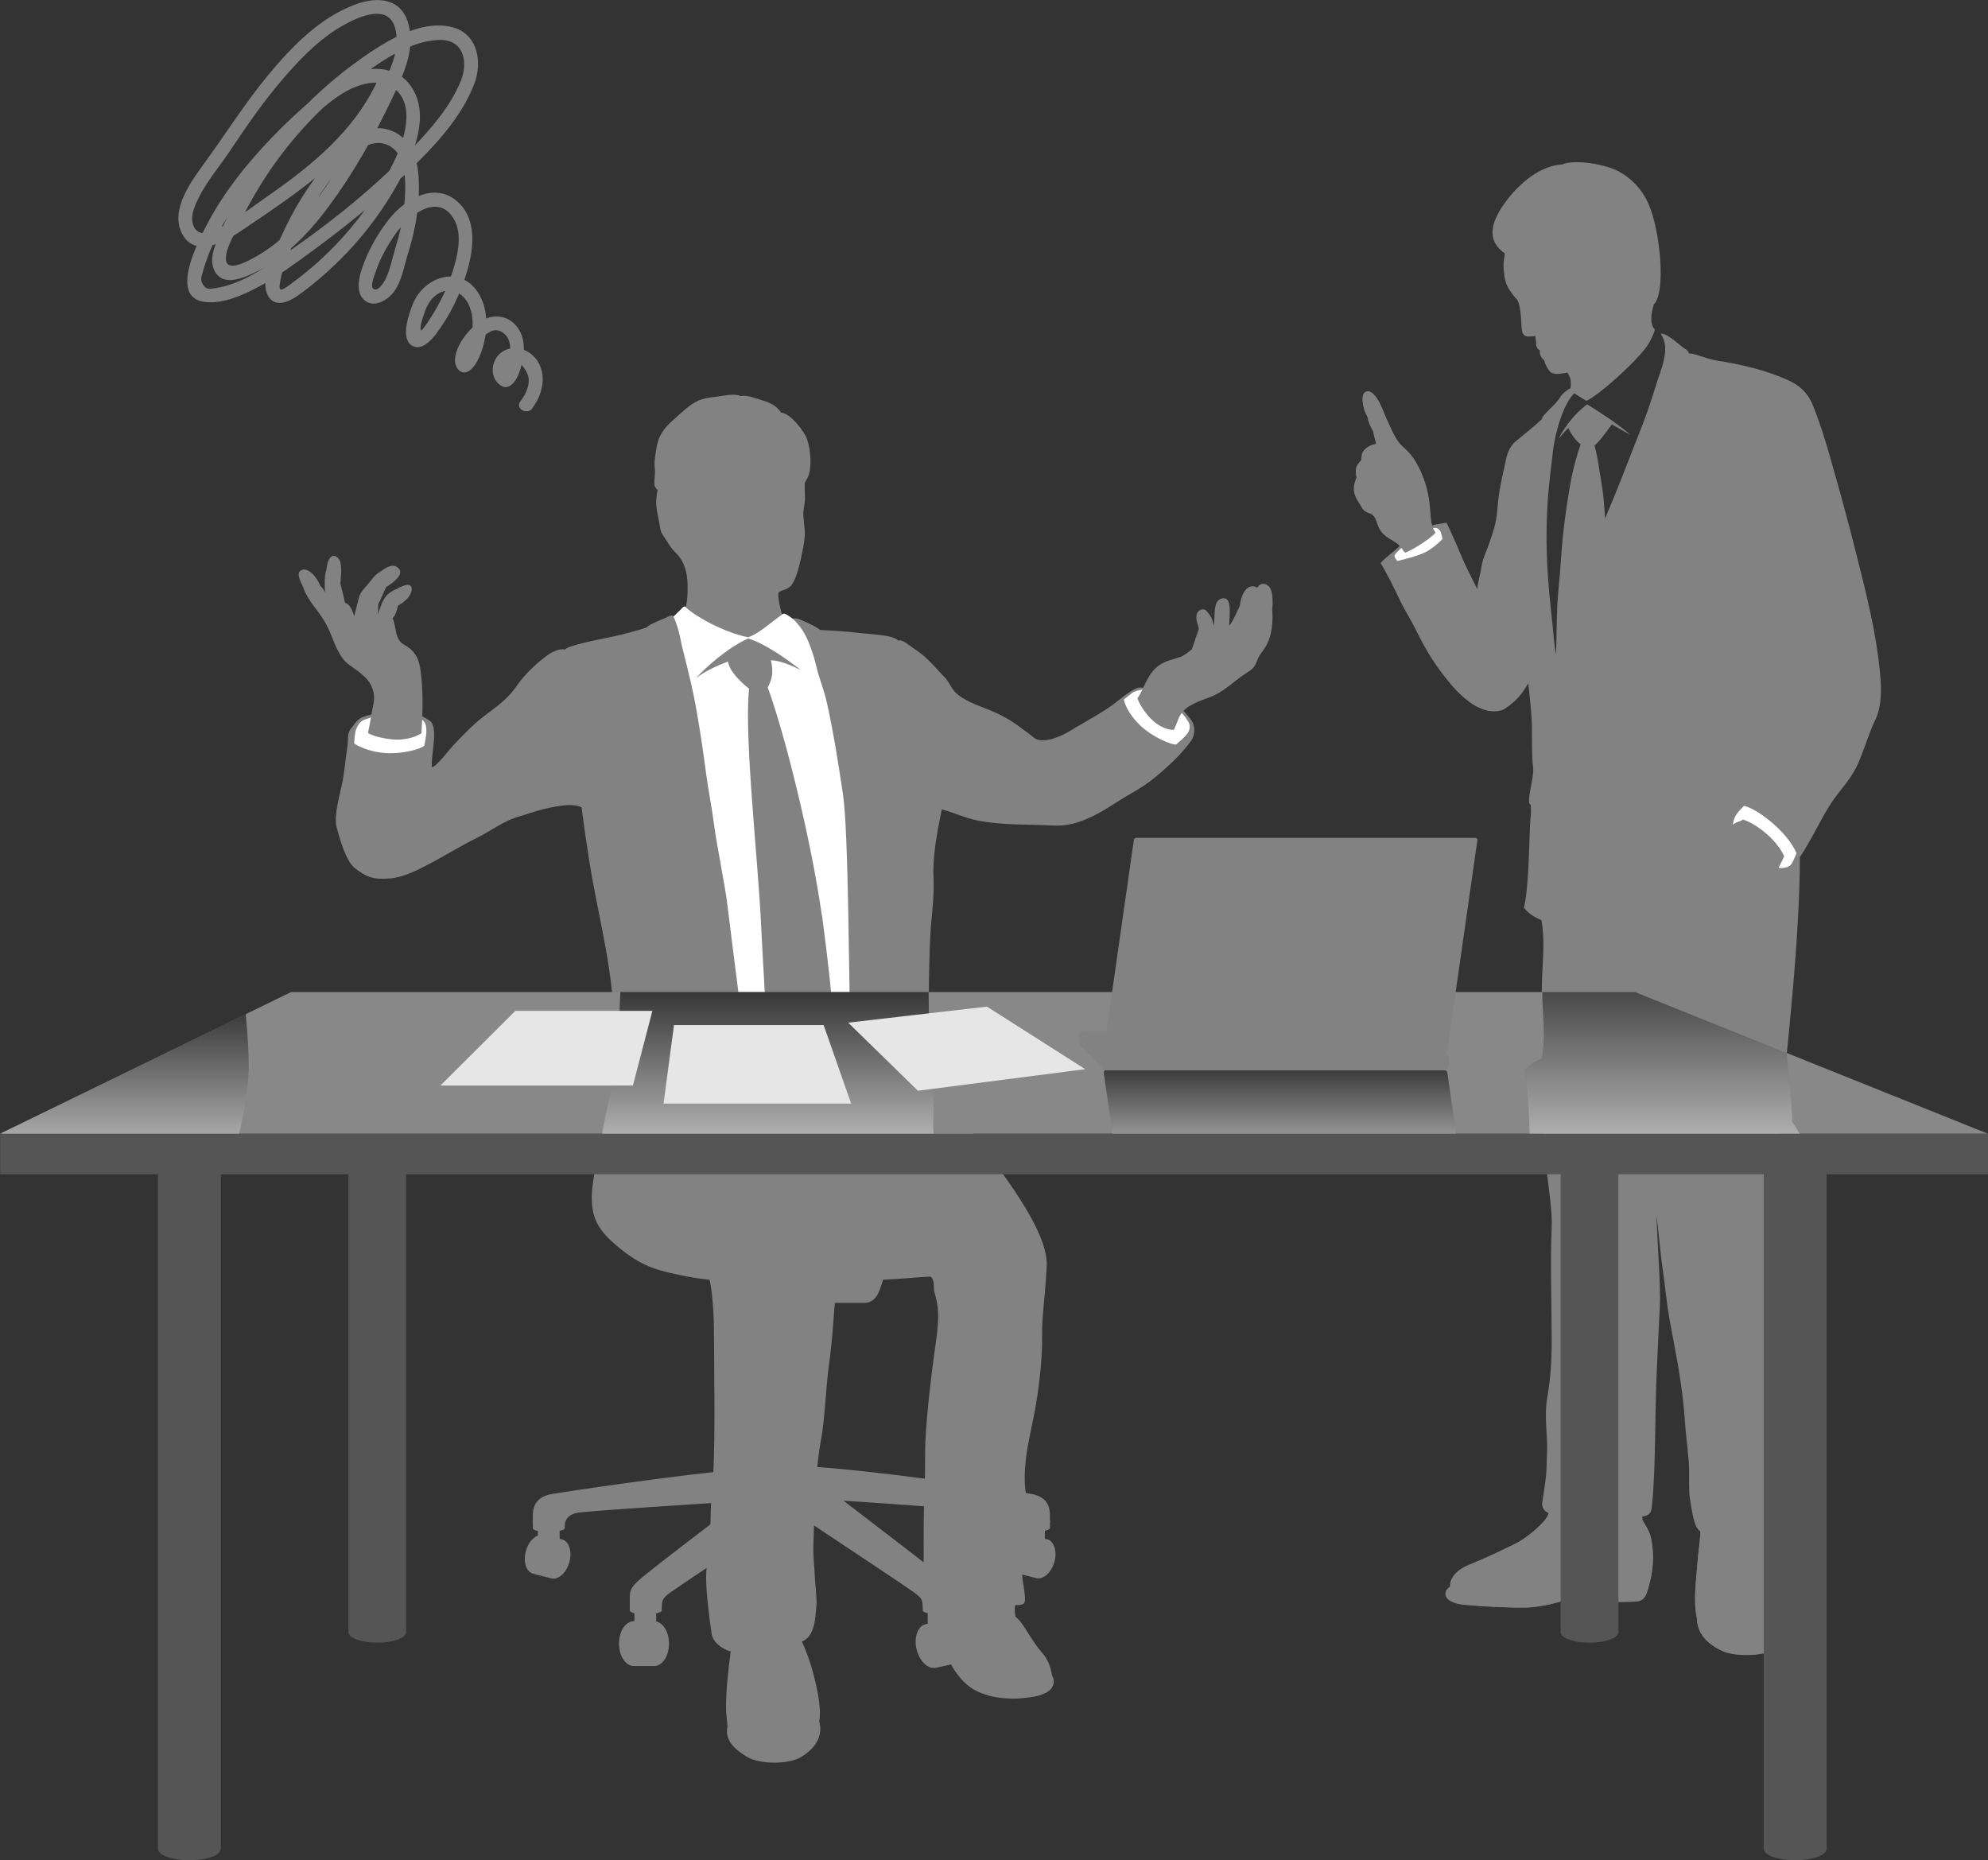 <?xml version="1.0" encoding="UTF-8"?>
<svg xmlns="http://www.w3.org/2000/svg" xmlns:xlink="http://www.w3.org/1999/xlink" viewBox="0 0 215.47 201.63">
  <rect x="0" y="0" width="215.47" height="201.63" fill="#333333" stroke="none"/>
  <defs>
    <style>
      .cls-1 {
        fill: url(#_新規グラデーションスウォッチ_2);
      }

      .cls-1, .cls-2, .cls-3, .cls-4, .cls-5, .cls-6, .cls-7, .cls-8, .cls-9 {
        stroke-width: 0px;
      }

      .cls-1, .cls-3, .cls-4 {
        opacity: .57;
      }

      .cls-1, .cls-3, .cls-4, .cls-6 {
        mix-blend-mode: multiply;
      }

      .cls-2 {
        fill: #555;
      }

      .cls-3 {
        fill: url(#_新規グラデーションスウォッチ_2-3);
      }

      .cls-4 {
        fill: url(#_新規グラデーションスウォッチ_2-2);
      }

      .cls-5 {
        fill: #888;
      }

      .cls-6 {
        fill: url(#_新規グラデーションスウォッチ_2-4);
        opacity: .62;
      }

      .cls-7 {
        fill: #e6e6e6;
      }

      .cls-10 {
        isolation: isolate;
      }

      .cls-8 {
        fill: #828282;
      }

      .cls-9 {
        fill: #fff;
      }
    </style>
    <linearGradient id="_新規グラデーションスウォッチ_2" data-name="新規グラデーションスウォッチ 2" x1="180.13" y1="127.46" x2="180.13" y2="105.34" gradientUnits="userSpaceOnUse">
      <stop offset="0" stop-color="#fff"/>
      <stop offset="1" stop-color="#000"/>
    </linearGradient>
    <linearGradient id="_新規グラデーションスウォッチ_2-2" data-name="新規グラデーションスウォッチ 2" x1="138.73" y1="127.37" x2="138.73" y2="115.95" xlink:href="#_新規グラデーションスウォッチ_2"/>
    <linearGradient id="_新規グラデーションスウォッチ_2-3" data-name="新規グラデーションスウォッチ 2" x1="13.57" y1="127.46" x2="13.57" y2="109.85" xlink:href="#_新規グラデーションスウォッチ_2"/>
    <linearGradient id="_新規グラデーションスウォッチ_2-4" data-name="新規グラデーションスウォッチ 2" x1="83.21" x2="83.21" y2="107.14" xlink:href="#_新規グラデーションスウォッチ_2"/>
  </defs>
  <g class="cls-10">
    <g id="_レイヤー_2" data-name="レイヤー 2">
      <g id="_デザイン" data-name="デザイン">
        <g>
          <g>
            <g>
              <path class="cls-8" d="M172.02,43.84c.53.31,3.83,2.4,4.65,3.28-1-.57-3.77-2.19-4.7-2.46-1.21.84-2.52,2.23-3.04,2.91.41-.99,1.85-2.83,3.1-3.73Z"/>
              <path class="cls-8" d="M169.86,46.04c.62-.82,1.42-1.67,2.16-2.2.32.19,1.69,1.05,2.89,1.89-.54.67-1.48,2.09-2.09,2.56.35,1.21.46,2.35.67,3.51.3,1.66.36,2.7.48,4.4,1.39-3.26,2.53-6.3,3.88-9.72.72-1.82,1.17-3.22,1.68-4.87.47-1.53,1.59-3.89.47-5.43.52-.14,1.57.82,2.32,1.4.35.27.76.47.73.76.26-.18,1.98.58,3.03.74,2.17.33,4.52.86,6.59,1.65,1.9.73,3.1,1.39,3.86,3.29.74,1.88,1.29,3.64,1.84,5.57,1.11,3.88,1.93,6.88,2.92,10.82,1.06,4.23,2.06,8.15,2.47,12.48.15,1.57.25,3.63-.54,5.21-.63,1.26-1.31,3.59-1.95,4.91-.91,1.84-1.93,2.63-3.03,4.39-.94,1.51-2.12,3.99-3.16,5.49,0,8.82-1.41,21.21-2.3,29.82-.45,4.41.5,8.45.5,12.85,0,4.71.16,8.51.78,13.15.26,2-.11,4.54.26,6.55.18,1,.36,1.63.44,2.62.13,1.53.46,4.82.33,6.71-.06.85-1.02,1.79-1.96,2.08.46,2.05,1.07,4.81,1.23,6.79.04.47.07.94.07,1.41.35,1.71-.3,2.99-1.82,3.82-1.49.82-4.56.86-5.94.22-1.8-.84-2.72-1.98-2.76-3.62-.4-1.87-.06-4.07.09-6.09.07-1.01.28-2.21.3-3.22-.74-.43-.91-2.27-1.13-3.5-.16-.93-.06-2.42-.1-3.41-.04-1.18-.35-3.59-.43-4.75-.26-4.11-.9-7.03-1.64-11.06-.37-2.01-.54-4.09-.84-6.09-.14-.91-.23-2.04-.34-2.95-.12-1.08-.16-1.45-.27-2.46.04,2.38.47,7.65.35,9.84-.12,2.18-.22,4.75-.33,6.97-.21,4.12-.1,10.69-.52,14.64-.09.88-.32,1.01-1.04,1.16-.03.05.01.36.02.41.43.81.84,1.12,1.03,2.64.18,1.48.06,2.52-.15,3.6-.44,1.85-.59,2.46-1.66,2.54-.85.07-3.33.04-4.09.06-.22-.56-.38-.88-.72-1.44-1.71,1.11-5.14,2-7.06,2.03-1.95.03-4.72-.11-6.75-.31-.97-.1-2.06-.48-1.96-1.26.03-.35.27-.49.5-.67-.07-1.07.97-1.93,1.88-2.3,2.21-.91,3.35-1.47,5.23-2.38,1-.48,3.38-2.33,3.57-3.29-.53-.22-.76-.67-.69-1.16.08-.51.37-2.41.41-2.9.09-1.03.05-1.3.1-2.32.11-2.25-.35-3.91.04-6.21.36-2.12.47-3.89.47-6.12,0-3.1-.16-9.01,0-12.23.09-1.9-.4-4.66-.62-6.86-.46-4.55-.01-9.15-.27-13.73-.13-2.35-.24-4.68-.13-6.99.09-1.91.26-3.53-.08-5.73-.9-.41-1.41-.75-1.91-1.37.5-1.9.57-6.77.66-8.84.05-1.1.15-1.21.08-2.32-.57-.08.39-2.97.26-4.01-.24-1.88-.01-3.92-.22-6.06-.08-.88-.19-2.21-.31-3.08-.82,1.35-1.33,1.93-2.54,2.75-.4.27-1.52.51-2.79-.12-.85-.33-2.14-1.47-2.79-2.22-1.83-2.13-2.9-3.85-4.06-6.21-.64-1.3-1.32-2.3-1.91-3.59-.23-.51-1.46-3.01-1.91-3.63.18-.37,1.87-1.6,2.08-1.9-.58-.72-1.85-.87-2.35-2.16-.1-.26-.21-.66-.35-.9-.12-.2-.22-.39-.68-.55-.71-.24-.68-.54-1.08-1.13-.74-1.1-.57-1.8-.23-2.68-.09-.32-.13-.87,0-1.17.11-.24.31-.48.5-.67.07-.66.04-.9.54-1.31.43-.35.73-.39,1.1-.5-.14-.4-.22-.72-.36-1.4-.25-.4-.52-1.01-.61-1.56-.42-.72-.57-1.49-.51-2.16.03-.43.49-.68.83-.5.6.33.98,1.12,1.22,1.67.25.58.47,1.15.74,1.73.7,1.5.95,2.01,1.64,2.62.88.77,1.3,1.45,1.78,2.46.55,1.16.89,2.43,1.03,3.73.08.75.06,1.43.26,2.29.22-.1,1.27-.25,1.6-.31.36.75,1.02,2.21,1.33,2.97.66,1.64,1.25,2.73,1.99,4.22.12-1.01.32-1.45.43-2.23.16-1.13.49-1.61.86-2.69.66-1.92.8-2.38.95-4.39.12-1.4.6-3.45.9-4.81.17-.75.48-1.43,1.01-1.87.9-.75,1.93-1.55,2.86-2.42-.04-.42,1.5-1.53,1.99-2.39.21-.36.87-.89,1.1-.94.04-.2.06-.46.03-.78,0-.27-.11-.54-.35-.93-.65.09-1.23.28-1.79-.02-.17-.09-.64-.83-.72-1.31-.34-.28-.54-.64-.48-1.11-.26-.04-.47-.52-.4-.81-.04-.3-.06-.4-.1-.72-.88.1-1.42.19-1.48-.91-.05-.95-.11-2.58-.53-3.07-.76-.87-1.21-1.57-1.33-2.5-.12-1.01-.15-1.41.05-2.47-2.34-1.61-1.19-3.94.25-5.82,1.34-1.75,3.56-3.7,5.94-3.82,1.5-.62,4.8,0,6.21.78,1.31.73,2.41,1.86,3.1,3.34,1.38,2.97,1.96,9.82.65,11.03-.31.96-.47,2.16.09,2.72.04.1-.23.79-.59,1.43-.83,1.47-3.87,4.14-4.35,4.54-.48.39-1.59,1.34-2.46,1.78-.64-.36-1.03-.66-1.31-.82-1.13,1.01-2.09,4.17-2.34,6.41-.22,1.97-.5,4.03-.6,6.11-.22,4.59.04,7.7.57,12.54.07.63.21,2.59.39,3.2.06-2.35.05-4.99.27-7.13.21-2.01.27-3.77.48-5.78.2-1.9.54-4.2.89-6.07.19-1.03.62-2.59,1.02-3.77-.46-.25-1.29-1.39-1.48-2.15Z"/>
              <path class="cls-8" d="M151.9,59.4c.1.16.29.45.41.51.76-.27,2.73-1.52,3.28-2.16-.08-.16-.16-.32-.29-.48l-.08-.24c-.19-.86-.18-1.54-.26-2.29-.14-1.31-.48-2.58-1.03-3.73-.48-1.01-.9-1.69-1.78-2.46-.7-.61-.95-1.13-1.64-2.62-.27-.58-.49-1.15-.74-1.73-.24-.55-.62-1.34-1.22-1.67-.34-.18-.79.07-.83.5-.05.67.09,1.44.51,2.16.09.55.36,1.15.61,1.56.15.67.22,1,.36,1.4-.37.11-.68.15-1.1.5-.5.4-.47.65-.54,1.31-.19.19-.39.44-.5.67-.13.3-.09.85,0,1.17-.34.88-.51,1.58.23,2.68.4.6.37.9,1.08,1.13.47.16.57.35.68.55.14.24.25.63.35.9.51,1.29,1.78,1.44,2.35,2.16l.14.22Z"/>
              <path class="cls-8" d="M167.88,164.02c3.26.64,9.31.91,10.17.79.43.81.84,1.12,1.03,2.64.18,1.48.06,2.52-.15,3.6-.44,1.85-.59,2.46-1.66,2.54-.85.07-3.33.04-4.09.06-.22-.56-.38-.88-.72-1.44-1.71,1.11-5.14,2-7.06,2.03-1.95.03-4.72-.11-6.75-.31-.97-.1-2.06-.48-1.96-1.26.03-.35.27-.49.5-.67-.07-1.07.97-1.93,1.88-2.3,2.21-.91,3.35-1.47,5.23-2.38,1-.48,3.38-2.33,3.57-3.29Z"/>
              <path class="cls-8" d="M184.31,166.01c.55.52,2.22,1.28,3.49,1.41,1.26.13,3.6.02,5.33-.72.46,2.05,1.07,4.81,1.23,6.79.04.47.07.94.07,1.41.35,1.71-.3,2.99-1.82,3.82-1.49.82-4.56.86-5.94.22-1.8-.84-2.72-1.98-2.76-3.62-.4-1.87-.06-4.07.09-6.09.07-1.01.28-2.21.3-3.22Z"/>
              <path class="cls-9" d="M189.02,87.34c1.41.3,4.64,2.71,5.7,5.13-.28.67-.43,1.02-.6,1.23-.29.36-.93.42-1.35.36l.61-1.25c-.92-2.02-3.29-3.65-4.47-3.98-.47.32-.75.22-1.08.56.02-.43.22-1.04.68-1.51.21-.22.31-.31.52-.55Z"/>
              <path class="cls-9" d="M155.3,57.26c.12.16.21.32.29.48-.54.64-2.52,1.89-3.28,2.16-.12-.06-.31-.35-.41-.51-.39.37-.66.59-.74.79-.08.2.19.47.27.62.9-.18,2.44-.62,3.12-.98.68-.35,1.64-1.19,1.79-1.41-.1-.47-.17-.8-.33-.97-.16-.18-.31-.28-.72-.19Z"/>
            </g>
            <path class="cls-8" d="M113.48,166.84l-.23-.06v-.87c.34-.07.55-.18.55-.29,0,0,0-.2,0-.62.02-.03.04-.05.04-.08,0-.03-.02-.06-.04-.08,0-.16,0-.34,0-.56,0-.96-.28-2.1-2.16-2.39-6.03-.95-17.55-2.54-23.26-2.9v-10.73c0-.11-.37-.21-.94-.28v-6.05h.7c.74,0,1.36-.18,1.91-.72h3.64c1.11,0,1.54-.97,1.79-1.8.05-.16.14-.42.24-.71,1.17-.05,2.21-.12,3.07-.2,3.64-.33,8.95,0,11.18-3.15,1.09-1.54-.58-3.73-4.64-6.21-1.24-.76-4.69-2.93-6.59-4.02-4.1-2.36-4.15-5.67-4.1-8.24.08-4.23.66-15.16,1.57-19.88.68-3.51,1.82-12.47,1.57-16.86-.1-1.83-1.53-3.93-4.89-4.27-2.37-.24-6.8-.66-12.18-.66-5.05,0-13.17.66-15.08,1.08-1.77.38-3.16,1.64-3.15,4.06,0,2.05.25,5.72,1.33,12.59,1.04,6.66,2.54,11.3,2.79,18.36.25,7.06-.53,9.8-1.21,12.13-.61,2.07-1.33,4.67-1.24,6.79.08,2.16.99,3.48,3.31,5.3,2.46,1.94,4.2,2.26,6.96,2.82,1.33.27,2.78.42,4.27.5.38,1.07.76,2.01.96,2.38.43.78.87.72,1.67.72h2.99v6.05c-.58.07-.96.17-.96.28v10.72c-5.64.34-17.35,1.95-23.44,2.92-1.88.3-2.16,1.44-2.16,2.39,0,.22,0,.4,0,.56-.02.03-.03.05-.03.08,0,.03.01.05.03.08,0,.42,0,.62,0,.62,0,.12.21.22.55.3v.48c-.55.23-1.07.85-1.3,1.68-.33,1.16.03,2.27.8,2.47l.89.23,1.04.27c.77.2,1.65-.58,1.98-1.75.33-1.16-.03-2.27-.8-2.48l-.25-.06v-.86c.34-.07.55-.18.55-.3l.02-.37c0-.44.3-1.2,1.65-1.33,3.04-.31,11.69-.84,17.39-1.22-3.67,2.82-8.77,6.72-10.03,7.74-1.46,1.19-1.98,1.62-1.98,2.58s0,1.54,0,1.54c0,.11.19.21.5.29v.86h-.07c-.88,0-1.6,1.09-1.6,2.43s.72,2.43,1.6,2.43h2.22c.88,0,1.6-1.09,1.6-2.43,0-1.23-.61-2.24-1.39-2.4v-.88c.36-.07.6-.18.6-.31l.02-.48c0-.96.42-1.13,1.98-2.2,1.28-.88,6.32-4.22,9.98-6.66.43.22,1.23.36,2.16.36s1.75-.15,2.17-.37c3.66,2.44,8.71,5.79,9.99,6.67,1.55,1.07,1.98,1.24,1.98,2.2l.02.48c0,.11.2.22.53.29v1.14l-.21.05c-.86.19-1.31,1.4-1,2.71.31,1.31,1.25,2.21,2.11,2.02l1.17-.26s0,0,0,0l.99-.22c.86-.19,1.31-1.4,1-2.71-.26-1.1-.97-1.91-1.7-2.02v-.7c.35-.07.57-.18.57-.3,0,0,0-.58,0-1.54s-.52-1.39-1.98-2.58c-1.26-1.03-6.4-4.96-10.08-7.78,5.53.35,13.7.98,17.24,1.26,1.36.11,1.65.9,1.65,1.33l.02.37c0,.12.21.22.55.3v.47c-.56.22-1.08.85-1.32,1.69-.33,1.16.03,2.27.8,2.47l.89.23,1.05.27c.77.2,1.65-.58,1.98-1.75.33-1.16-.03-2.27-.8-2.48Z"/>
            <g>
              <path class="cls-8" d="M73,66.83c.16-.18.86-.82.97-.95.11-.13.25-.2.36-.07.24-.94.28-2.9.02-3.89-.23-.89-.57-1.51-1.28-2.18-.36-.34-.95-1.37-1.22-1.74-.34-.47-.34-1.2-.47-1.75-.28-1.24-.36-1.91-.1-3.15-.11-.09-.31-.3-.33-.46-.1-.59.11-1.22.02-1.86-.09-.68.05-1.32.15-2.05.21-1.5.82-2.32,1.95-3.3.82-.71,1.6-1.55,2.62-2.01.56-.25,1.29-.36,1.93-.42.62-.06,1.88-.4,2.64-.08.78-.14,1.64.26,2.42.49.8.23,1.52.6,1.98,1.31.96.07,2.23,1.71,2.66,2.53.49.93.67,2.98.4,4.01-.18.68-.32.67-.49,1.08-.03.64.02,1,.02,1.65,0,.57-.16,1.07-.18,1.56-.02.66.18,1.73.16,2.36-.04,1-.29,1.98-.45,2.75-.21.96-.59,2.39-1.12,2.89-.53.5-1.19.41-1.28.71-.11.39.19,1.79.4,2.33.13-.07.18-.13.34-.05.16.07.63.38.79.52.36-.16.92.14,1.27.29.79.33,1.31.62,1.72.93,1.28.05,3.18.19,4.44.34,1.27.16,3.45.19,4.01.81.47-.19,1.21.56,1.89.99.6.38,1.21.93,1.77,1.52.62.65.9.95,1.49,1.59.41.46.65,1.17,1.14,1.6,1.17,1.05,2.95,1.5,4.45,2.19.76.35,1.68.89,2.29,1.36.62.48,1.1.78,1.65,1.25.81.71,2.68.08,4.01-.75,1.31-.82,3.82-2.12,5.17-3.26.79-.66,1.88-1.4,2.27-1.4,1.15,0,2.08.25,3.08,1,1,.75,2.05,1.78,2.61,2.61.32.47.43,1.43-.04,2.11-.53.78-1.54,1.87-2.07,2.36-1.72,1.6-2.56,2.32-4.62,3.49-1.33.75-2.61,1.71-4.02,2.38-1.53.72-2.69,1.09-4.39,1-2.82-.15-5.53,0-8.26-.58-1.19-.25-2.55-.87-3.69-1.17-.64,3.08-.99,5.3-.9,7.36.08,1.65-.09,3.24-.24,4.81-.29,2.98-.29,10.27-.29,12.09s1.39,4.64,1.78,5.22c.62.91,1.2,2.48.79,2.73.95.58,1.66,1.74,2.15,2.65,1.1,2.02,8.33,10.18,8.08,14.66-.24,4.25-.52,5.1-.5,7.7.03,2.61-.41,6.07-.87,8.39-.46,2.32-.78,3.57-.93,5.22-.13,1.35-.14,2.67.17,3.92.3,1.25.26,2.17-.06,3.14-.33.97-.7,2.33-.59,3.48.08.85.09,1.69.22,2.51.06.36.28,1.53.18,1.99-.1.41-.57.34-1.04.39-.1.52,0,.96.03,1.24.59.47.97,1.15,1.37,1.77.49.78.97,1.52,1.49,2.11.42.47.91,1.21,1.11,2.51.42.67.11,1.49-.69,1.87-.85.41-1.54.47-2.41.56-.24.03-.89.09-1.45.06-1.09-.05-1.89-.15-2.95-.53-.98-.35-1.81-.88-2.67-1.98-.6-.76-.78-1.17-1.06-1.84-.25-.6-.4-.99-.5-1.41.02.02-.47-.04-.47-.02-.43-.56-.75-1.06-1.06-1.8-.19-.77-.15-1.18-.17-1.68-.48-.98-.42-2.27-.17-3.06.02-.61-.01-.92.03-1.37-.48-.08-.35-.57-.35-1.35,0-.64-.01-4.67.03-5.64.03-.96.15-3.57.13-5.84-.03-2.8.69-8.84,1.14-11.93.45-3.09.31-4.05-.16-5.7-.07-.25.08-1.04-.28-1.49-.37-.47-.79-.41-1.12-.71-1.49-1.37-3.01-3.12-3.98-3.82-1.37-1-2.8-2.3-4.54-4.41.5,1,.12,3.76.12,5.37s-.82,5.09-.95,6.23c-.11.98-.21,2.87-.32,3.92-.1.88-.19,1.98-.33,2.87-.29,1.94-.46,5.95-.82,7.89-.72,3.91-.73,7.64-.87,11.64-.04,1.13.1,2.26.15,3.39.04.96.26,2.39.17,3.31-.11,1.2-.16,3.24-1.57,3.78.46.95.93,2.3,1.18,3.25.54,2.03.95,4.02.7,5.41.45,1.55-.4,2.96-2.07,3.91-1.28.73-4.35.77-5.76-.08-1.37-.83-2.44-1.82-2.11-3.31-.04-.45-.16-1.49-.16-1.95,0-1.92.23-4.15.51-6.17-.93-.2-1.93-1.03-2.06-1.85-.28-1.82-.61-4.6-.61-6.09,0-.97.12-1.92.27-2.9.3-1.96.14-4.08.33-6.02.47-4.51.26-12.37.26-16.94,0-4.27-.33-8.86-2.36-9.94-2.92-1.55-3.89-2.4-6.21-4.56-2.32-2.15-2.32-6.3-1.82-8.95-1.16-.7-1.86-1.11-1.53-2.4.75-2.9,1.24-4.52,1.57-7.33.11-.91.23-2.98.17-3.89-.08-1.2-.05-2.51-.17-3.6-.25-2.44-.34-4.58-.87-6.71-.48-1.93-.87-4.39-1.24-5.72-.25-.87-.57-1.87-.69-2.6-.1-.63-.53-1.59-1.07-1.92-.85-.45-1.93-.32-2.99-.13-1.86.33-2.67.71-3.93,1.07-1.72.5-2.85,1.45-4.58,2.32-1.76.88-3.59,2-4.98,2.73-1.37.72-2.92,1.54-4.45,1.66-1.85.15-2.58-.19-3.79-1.13-.96-.74-1.68-3.29-1.98-4.5-.3-1.19.38-3.51.61-4.65.27-1.35.36-2.67.57-4.01.12-.74-.07-1.43.43-2,.35-.41.61-1.01,1.36-1.25,1-.32,2.76-.72,4.12-.57,1.36.14,2.12.38,3.04,1.04.99.71.03,3.99.22,5.01.51-.07,1.93-1.97,2.29-2.35.72-.75,1.46-1.54,2.24-2.25,1.56-1.44,3.32-2.3,4.53-4.04.96-1.39,2.05-2.44,3.39-3.45.5-.37,1.43-.84,1.96-.65.28-.47,3.95-1.15,5.35-1.45.81-.17,2.51-.6,3.51-.96.03-.09.28-.23.55-.38.68-.32,1.27-.54,1.84-.82.34-.16.5-.06.54.02Z"/>
              <path class="cls-9" d="M85.91,67.06c.82.73,1.35,1.62,1.7,2.47.61,1.47.74,2.21.9,2.83.4,1.58.78,2.29,1.13,3.88.71,3.21,1.24,6.59,1.73,9.87.62,4.15.64,21.72.81,25.9-3.05.25-8.73.71-11.59.16-.15-1.64-1.2-9.51-1.76-14.17-.23-1.92-1.19-6.68-1.43-8.57-.2-1.62-.66-3.98-.87-5.59-.37-2.8-.56-4.1-1.06-6.96-.37-2.13-.87-4.12-1.43-6.35-.24-.84-.39-2.31-1.04-3.7.16-.18.86-.82.97-.95.11-.13.25-.2.36-.07.79.82,3.92,2.68,6.75,3.26,1.18-.39,2.31-1.5,3.7-2.47.13-.07.18-.13.34-.05.16.07.63.38.79.52Z"/>
              <path class="cls-8" d="M89.08,99.25c-1.12-8.02-3.98-19.57-5.87-24.75.62-1.09.56-1.93.35-2.94.97.04,2.18.53,3.23,1.06-1.37-1.08-3.82-2.85-5.7-3.42-2.17.97-4.57,3.09-5.64,4.28,1.08-.81,2.44-1.4,3.45-1.78.18,1.07,1.3,2.15,2.29,2.95-.56,5.22.99,18.64,1.31,25.76.12,2.75.54,9.15.58,11.51,1.37.99,3.3,1.82,4.15,2.15,1.28-.99,2.57-2.07,3.12-2.82-.22-3.77-.57-6.79-1.25-12.01Z"/>
              <path class="cls-9" d="M43.13,77.39c1.14.05,1.87.23,2.46.53.53.26.6.71.62,1.19.02.49-.1,1.08-.23,1.73-.58.42-2.03.71-3.07.78-1.68.12-3.35-.3-4.52-1.03,0,0,.02-1.03.21-1.55.14-.38.43-.87.93-1.05.86-.31,2.03-.66,3.6-.6Z"/>
              <path class="cls-8" d="M45.68,79.49c.13-2.14.22-4.51-.1-6.82-.12-.91-.38-2.03-1.72-2.75-1.11-.59-.85-1.86-1.31-2.92.35-.35.42-.74.58-1.34.41-.25.88-.59,1.15-.95.54-.71.47-1.52-.36-1.28-.25.07-.6.2-.95.43-.19,0-.87.46-1.03.64-.54.63-.69,1.25-1,2.14.06-.41.05-.7.05-1.16.29-.5.56-1.25.87-1.85.69-.45,2.28-1.53,1.1-2.21-.5-.29-1.11.07-1.75.55-.61.31-1.08,1.07-1.4,1.43-.41.46-.67.76-.86,1.2-.21.75-.36,1.45-.56,2.19-.21-.62-.38-1.22-1.01-1.48-.16-.82-.3-1.25-.49-2.06.03-.72.32-2.28-.31-2.82-.67-.58-1.1.25-1.2,1.3-.24.62-.19,1.74-.16,2.48-.09-.19-.21-.47-.5-.71-.43-1.09-1.36-2-2.02-1.72-.62.26-.23,1.06.16,1.86.18.63.8,1.6,1.03,1.89.71.9,1.37,1.82,1.82,2.86.51,1.18.99,2.84,2.13,3.66,1.47,1.06,2.32,1.58,2.65,3.01.18.75-.11,1.57-.22,2.31-.1.67-.25,1.37-.38,2.07.7.48,2.56.77,3.39.72.83-.05,1.65-.22,2.41-.69Z"/>
              <path class="cls-8" d="M127.21,79.1c.3-.55.46-1.18.68-1.56.67-1.13,2.13-1.55,3.4-2.04,1.23-.47,2.3-1.51,3.4-2.29.78-.55,1.24-.64,1.57-1.63.21-.62.68-1.04,1.02-1.68.6-1.13.7-2.49.61-3.83.07-.68.09-1.72-.22-2.31-.26-.51-1.02-.73-1.4-.07-1.14-.6-1.77.81-1.89,1.97-.31.65-.88,1.94-1.16,2.15.02-.95.34-3.01-.59-2.97-1.34.05-.84,2.18-1.11,3.02-.02-.78-.43-1.27-.77-1.66-.31-.36-1-.09-1.07.5-.07.55.12.84.26,1.43-.12.43-.26.72-.41,1.22-.14.48-.26.74-.37,1.04-.39.32-.83.67-1.22.81-1.13.39-1.84.43-2.7,1.23-.94.87-1.3,2.31-1.97,3.26.47,1.27,2.04,3.4,3.94,3.42Z"/>
            </g>
            <g>
              <path class="cls-2" d="M175.41,126.83v50.07c0,.63-1.4,1.14-3.13,1.14s-3.13-.51-3.13-1.14v-50.07h6.26Z"/>
              <path class="cls-2" d="M44.02,126.83v50.07c0,.63-1.4,1.14-3.13,1.14s-3.13-.51-3.13-1.14v-50.07h6.26Z"/>
              <polygon class="cls-5" points="177.2 107.52 31.56 107.52 0 122.88 215.47 122.88 177.2 107.52"/>
              <rect class="cls-2" x=".02" y="122.88" width="215.45" height="4.39"/>
              <path class="cls-2" d="M23.94,126.83v73.56c0,.68-1.52,1.23-3.41,1.23s-3.41-.55-3.41-1.23v-73.56h6.81Z"/>
              <path class="cls-2" d="M197.98,126.83v73.56c0,.68-1.52,1.23-3.41,1.23s-3.41-.55-3.41-1.23v-73.56h6.81Z"/>
            </g>
            <path class="cls-8" d="M119.89,114.1h36.52c.34,0,.62.28.62.62v.67c0,.34-.28.62-.62.62h-36.52c-.34,0-.62-.28-.62-.62v-.67c0-.34.28-.62.62-.62Z"/>
            <g>
              <path class="cls-8" d="M156.87,113.85c-.01.13-.14.24-.27.24h-36.76c-.13,0-.22-.11-.21-.24l3.26-22.8c.02-.13.14-.24.27-.24h36.76c.13,0,.23.11.21.24l-3.26,22.8Z"/>
              <path class="cls-8" d="M119.4,115.71s-2.11-2.17-2.3-2.42c-.19-.25-.37-1.55.31-1.55h33.99c.62,0,.75.44,1.24.87.5.44,3.67,2.67,3.85,2.98l-37.09.12Z"/>
            </g>
            <path class="cls-1" d="M194.24,121.57c0-2.15-.43-4.98-.57-7.44l-16.47-6.61h-10.04c0,.48.01.97.04,1.45.09,1.9.26,3.53-.08,5.73-.9.41-1.41.75-1.91,1.37.37,1.42.51,4.48.59,6.8h29.25c-.28-.48-.55-.92-.82-1.31Z"/>
            <path class="cls-4" d="M156.87,116.25c-.01-.13-.14-.24-.27-.24h-36.76c-.13,0-.22.11-.21.24l.95,6.63h37.24l-.95-6.63Z"/>
            <path class="cls-3" d="M26.63,109.92L.19,122.79s.01.06.02.09h25.71c.55-2.38.99-4.88,1.03-6.99.03-1.65-.1-3.76-.32-5.97Z"/>
            <path class="cls-6" d="M101.17,121.2c.08-1.65-.09-3.23-.24-4.81-.19-2-.26-5.94-.28-8.87h-33.42c0,.24,0,.46-.02.63-.08,1.2-.05,2.51-.17,3.6-.25,2.44-.34,4.58-.87,6.71-.35,1.41-.65,3.09-.93,4.41h35.94c-.03-.58-.04-1.14-.02-1.68Z"/>
            <polygon class="cls-7" points="68.6 117.65 47.74 117.65 55.86 109.56 70.71 109.56 68.6 117.65"/>
            <polygon class="cls-7" points="92.25 119.61 71.92 119.61 73.05 111.1 89.27 111.1 92.25 119.61"/>
            <polygon class="cls-7" points="117.62 115.88 99.49 118.22 91.93 110.84 106.97 109.1 117.62 115.88"/>
            <path class="cls-9" d="M128.09,77.28c-.07.09-.14.17-.19.27-.22.37-.38,1-.68,1.56-1.9-.02-3.47-2.15-3.94-3.42.2-.28.37-.61.54-.95-.22.04-.81.15-1.07.34-.34.25-.95.75-.95.75.32,1.25,1.36,2.63,2.76,3.58.86.59,2.18,1.25,2.9,1.29.5-.43.97-.82,1.25-1.22.29-.39.31-.89.07-1.29-.22-.35-.44-.64-.68-.91Z"/>
          </g>
          <path class="cls-8" d="M57.7,44.22c1.02-1.32,1.52-3.22.74-4.78-.7-1.4-2.43-2.2-3.88-1.39-1.16.65-1.58,2.39-.65,3.42,1.17,1.28,2.1-.23,2.44-1.3.53-1.64.77-3.62-.52-4.99-1.14-1.21-2.83-1.09-4.1-.13-1.1.83-2.29,2.42-2.41,3.83-.09,1.06.8,2.04,1.76,1.13.89-.85,1.36-2.52,1.54-3.68.24-1.61.05-3.38-.89-4.74-2.03-2.95-5.87-1.51-7.01,1.42-.4,1.04-1.33,3.62-.11,4.42,1,.66,2.06-.47,2.61-1.18,1.57-2.05,2.75-4.53,3.45-7,.65-2.28.99-5.23-.79-7.11-2.43-2.58-5.82-.75-7.66,1.55-1.25,1.57-2.27,3.35-2.93,5.25-.38,1.08-.81,2.79.26,3.64,1,.8,2.4-.02,3.07-.86.93-1.17,1.16-2.84,1.6-4.24.65-2.07,1.09-4.22,1.17-6.4.07-1.82-.02-3.98-1.14-5.51-.97-1.32-2.64-1.97-4.23-1.55-1.84.48-3.27,2.15-4.47,3.53-2.11,2.43-3.76,5.19-5.09,8.12-.72,1.6-2.43,4.71-1.36,6.47.73,1.19,2.14.61,3.04-.01,1.52-1.05,2.95-2.27,4.28-3.55,2.94-2.83,5.42-6.15,7.28-9.78,1.46-2.85,2.94-7,.56-9.82-1.62-1.92-4.38-1.78-6.51-.89-1.43.6-2.58,1.56-3.75,2.56-1.53,1.31-3.01,2.68-4.41,4.13-2.87,2.97-5.51,6.27-7.37,9.96-.95,1.88-3.89,7.71.17,8.01,1.89.14,3.92-.75,5.55-1.62,2.05-1.09,3.95-2.49,5.82-3.86,3.63-2.65,7.14-5.51,10.4-8.61,2.81-2.68,5.85-5.88,7.25-9.58.9-2.36.37-5.45-2.41-6.14-3.67-.92-7.82,1.92-10.6,3.95-6.39,4.68-11.47,11.07-14.54,18.37-.51,1.21-1.28,2.82-.59,4.13.79,1.48,2.51.95,3.73.43,3.59-1.52,6.36-4.38,8.65-7.47,2.65-3.57,4.86-7.5,6.77-11.51,1.2-2.52,2.61-5.33,1.86-8.2s-3.37-3.04-5.73-2.17c-3.86,1.42-6.88,4.53-9.45,7.63s-4.6,6.36-6.91,9.53c-1.44,1.99-3.81,5.13-2.45,7.71,1.44,2.73,4.76.79,6.55-.42,3.03-2.05,6.09-4.08,8.87-6.47s5.41-5.4,7.02-8.87c.4-.87-.89-1.63-1.3-.76-2.49,5.37-7.13,9.16-11.9,12.46-1.74,1.21-3.54,2.66-5.47,3.55-.83.38-1.97.81-2.48-.23s.05-2.25.5-3.16c.93-1.86,2.31-3.45,3.46-5.18,1.84-2.75,3.72-5.48,5.9-7.97,1.94-2.23,4.09-4.4,6.74-5.78,1.64-.86,4.52-2,5.2.54.53,1.98-.32,4.02-1.13,5.79-1.34,2.95-2.86,5.81-4.55,8.56-1.57,2.56-3.26,5.09-5.37,7.24-.96.98-2,1.88-3.15,2.63-.7.45-3.94,2.51-4.13.96-.14-1.14.83-2.67,1.29-3.65.61-1.33,1.3-2.62,2.05-3.88,1.46-2.46,3.17-4.77,5.1-6.89s4.06-4.05,6.38-5.72,5.21-3.64,8.23-3.76c2.63-.11,3.25,2.26,2.42,4.38-1.11,2.8-3.3,5.3-5.37,7.44-4.52,4.66-9.76,8.8-15.18,12.36-1.27.83-2.58,1.64-4.01,2.17-.66.24-1.36.45-2.06.55-.66.09-.95.19-1.33-.36s-.16-.97,0-1.53c.78-2.76,2.2-5.32,3.82-7.67,1.71-2.47,3.71-4.73,5.85-6.83,1.78-1.75,3.71-3.78,5.92-4.99,1.45-.79,3.62-1.39,5.09-.29,2.42,1.82,1.06,5.79,0,7.95-2.56,5.26-6.45,9.84-11.18,13.27-.24.17-.95.75-1.15.57-.15-.13-.01-.75.01-.89.14-.92.49-1.84.83-2.7.65-1.64,1.44-3.26,2.32-4.78,1.43-2.47,3.4-5.43,5.86-6.99,1.63-1.03,3.47-.4,4.12,1.43.53,1.49.45,3.25.31,4.8s-.48,3.04-.92,4.5c-.35,1.15-.59,2.45-1.11,3.53-.22.45-.91,1.48-1.36,1.02-.3-.31.14-1.38.25-1.71.5-1.52,1.31-2.98,2.24-4.28,1.35-1.88,4.53-4.48,6.26-1.56.95,1.6.46,3.79-.04,5.45-.57,1.87-1.43,3.68-2.49,5.32-.19.3-.39.6-.61.89-.08.11-.17.26-.28.34-.27.22-.07.3-.16,0-.11-.36.27-1.42.39-1.77.27-.85.72-1.65,1.5-2.12,1.43-.86,2.85-.02,3.41,1.42.49,1.27.4,2.78-.04,4.06-.14.41-.32.81-.53,1.18l-.14.24c-.36.37-.16.51.61.44.03-.01.05-.4.08-.44.64-1.2,2.27-4.08,3.89-2.45.61.62.6,1.63.45,2.42-.08.43-.36.92-.38,1.34-.05.88.18-.36.17-.35.91-1.48,2.27.55,2.3,1.42s-.37,1.7-.91,2.4c-.59.76.71,1.51,1.3.76h0Z"/>
        </g>
      </g>
    </g>
  </g>
</svg>